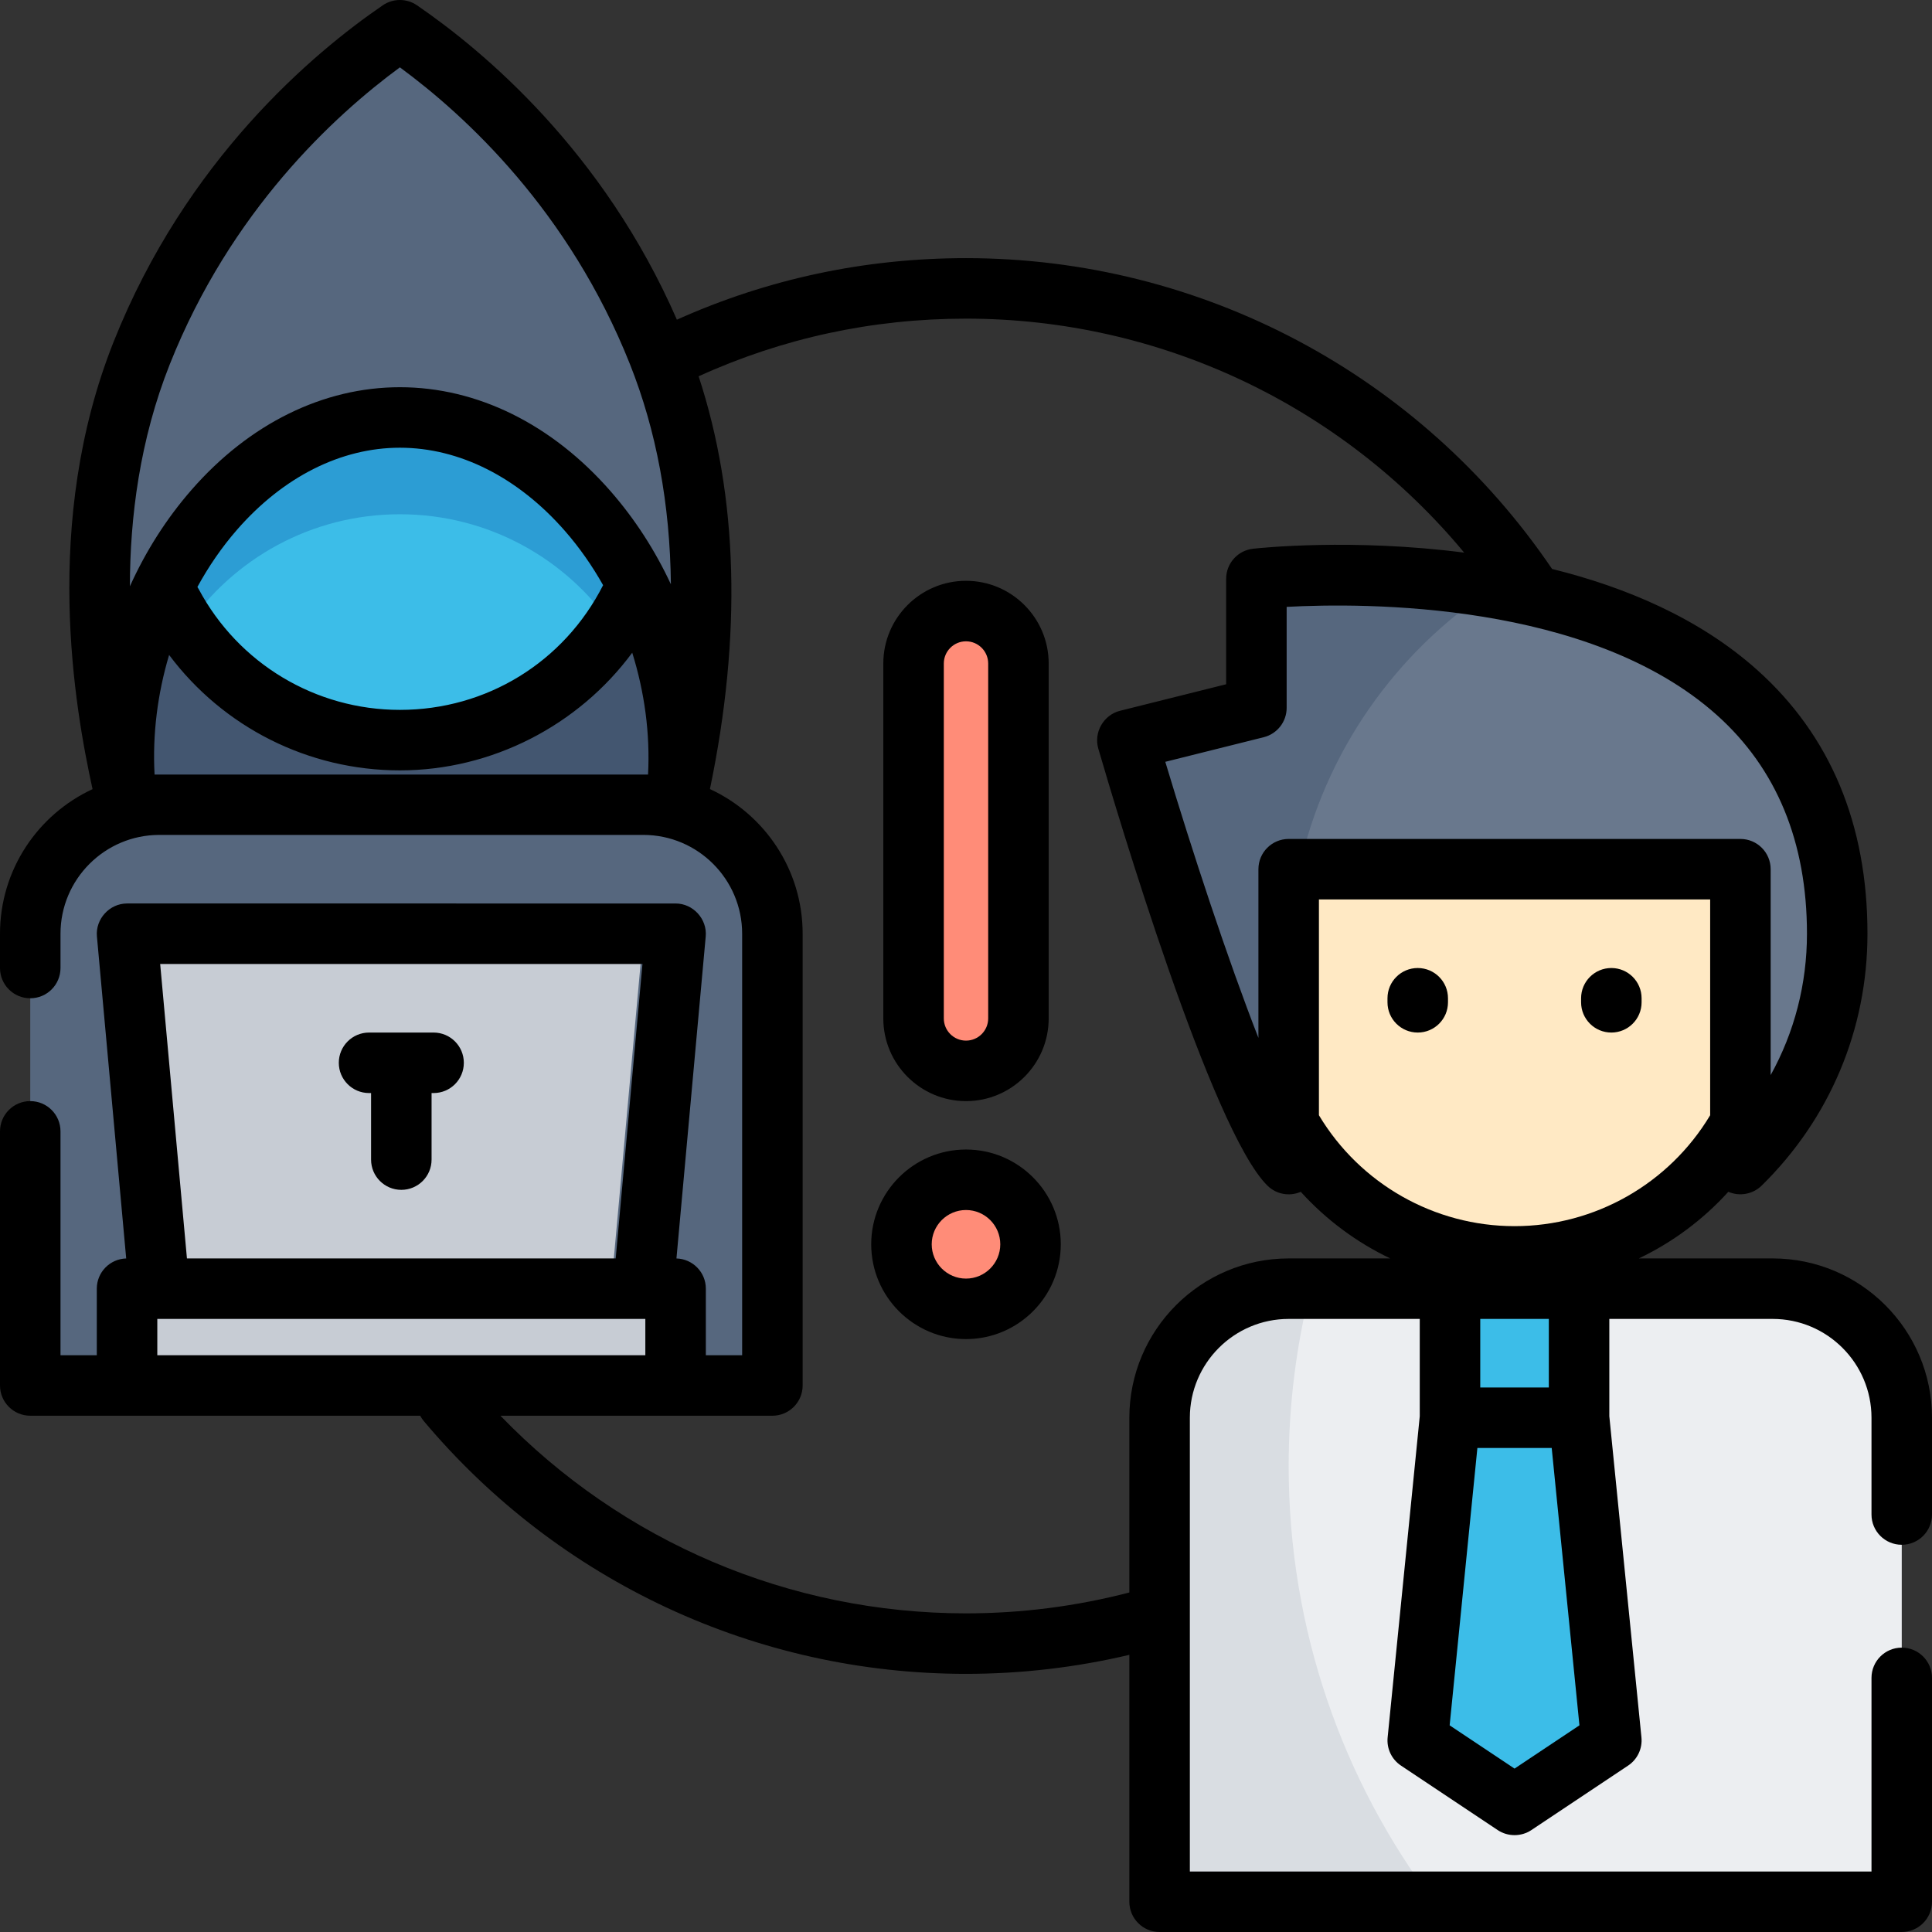 <?xml version="1.0" encoding="iso-8859-1"?>
<!-- Generator: Adobe Illustrator 19.0.0, SVG Export Plug-In . SVG Version: 6.00 Build 0)  -->
<svg xmlns="http://www.w3.org/2000/svg" xmlns:xlink="http://www.w3.org/1999/xlink" version="1.1" id="Layer_1" x="0px" y="0px" viewBox="0 0 512.001 512.001" style="enable-background:new 0 0 512.001 512.001;" xml:space="preserve">
<rect x="0" y="0" width="512.001" height="512.001" fill="#333333" stroke="none"/>
<g>
	<circle style="fill:#FF8C78;" cx="256" cy="329.754" r="17.102"/>
	<path style="fill:#FF8C78;" d="M256,283.792c-7.675,0-13.896-6.221-13.896-13.896v-94.063c0-7.675,6.221-13.896,13.896-13.896   s13.896,6.221,13.896,13.896v94.063C269.896,277.571,263.675,283.792,256,283.792z"/>
</g>
<circle style="fill:#FFE9C4;" cx="401.37" cy="264.552" r="68.409"/>
<path style="fill:#69788D;" d="M486.881,247.449c0-111.165-153.921-94.063-153.921-94.063v34.205l-34.205,8.551  c0,0,28.744,98.61,42.756,112.351v-78.147h119.716v78.147C477.053,292.976,486.881,271.365,486.881,247.449z"/>
<path style="fill:#56677E;" d="M344.276,230.347c6.792-31.104,25.671-57.684,51.473-74.575c-33.218-5.669-62.788-2.386-62.788-2.386  v34.205l-34.205,8.551c0,0,28.744,98.61,42.756,112.351v-78.147H344.276z"/>
<path style="fill:#ECEEF1;" d="M503.984,503.984H307.307V375.717c0-18.891,15.314-34.205,34.205-34.205h128.267  c18.891,0,34.205,15.314,34.205,34.205V503.984z"/>
<g>
	<rect x="384.267" y="341.512" style="fill:#3CBDE8;" width="34.205" height="34.205"/>
	<polygon style="fill:#3CBDE8;" points="427.023,461.228 401.37,478.33 375.716,461.228 384.267,375.717 418.472,375.717  "/>
</g>
<path style="fill:#D9DDE2;" d="M341.512,388.543c0-16.226,2.018-31.978,5.801-47.031h-5.801c-18.891,0-34.205,15.314-34.205,34.205  v128.267h72.676C355.829,471.827,341.512,431.858,341.512,388.543z"/>
<rect x="33.67" y="127.733" style="fill:#435670;" width="145.37" height="85.511"/>
<circle style="fill:#3CBDE8;" cx="105.97" cy="127.733" r="68.409"/>
<path style="fill:#2C9DD4;" d="M105.974,136.284c23.511,0,44.248,11.865,56.562,29.929c7.474-10.964,11.848-24.209,11.848-38.48  c0-37.781-30.628-68.409-68.409-68.409s-68.409,30.628-68.409,68.409c0,14.271,4.374,27.517,11.848,38.48  C61.727,148.149,82.462,136.284,105.974,136.284z"/>
<g>
	<path style="fill:#56677E;" d="M174.383,93.529c-19.692-49.515-54.749-76.161-68.409-85.511   c-13.66,9.351-48.717,35.996-68.409,85.511c-20.153,50.672-7.557,103.675-3.894,119.716   c-6.932-50.834,28.306-102.614,72.303-102.614s79.997,51.779,73.066,102.614C182.703,197.204,194.536,144.201,174.383,93.529z"/>
	<path style="fill:#56677E;" d="M204.693,367.165H8.017V247.449c0-18.891,15.314-34.205,34.205-34.205h128.267   c18.891,0,34.205,15.314,34.205,34.205V367.165z"/>
</g>
<g>
	<polygon style="fill:#C7CCD4;" points="161.938,341.512 42.222,341.512 33.67,247.449 170.489,247.449  "/>
	<rect x="33.67" y="341.512" style="fill:#C7CCD4;" width="145.37" height="25.653"/>
</g>
<path d="M256,304.635c-13.851,0-25.119,11.268-25.119,25.119c0,13.851,11.268,25.119,25.119,25.119s25.119-11.268,25.119-25.119  C281.119,315.903,269.851,304.635,256,304.635z M256,338.84c-5.01,0-9.086-4.076-9.086-9.086s4.076-9.086,9.086-9.086  c5.01,0,9.086,4.076,9.086,9.086S261.01,338.84,256,338.84z"/>
<path d="M256,291.808c12.083,0,21.912-9.83,21.912-21.912v-94.063c0-12.083-9.83-21.912-21.912-21.912  c-12.083,0-21.912,9.83-21.912,21.912v94.063C234.088,281.979,243.917,291.808,256,291.808z M250.121,175.834  c0-3.241,2.637-5.879,5.879-5.879c3.241,0,5.879,2.638,5.879,5.879v94.063c0,3.241-2.638,5.879-5.879,5.879  c-3.242,0-5.879-2.638-5.879-5.879V175.834z"/>
<path d="M503.984,409.382c4.428,0,8.017-3.588,8.017-8.017v-25.649c0-23.28-18.941-42.221-42.221-42.221h-35.468  c8.931-4.269,17.003-10.251,23.717-17.659c2.958,1.304,6.507,0.643,8.813-1.619c18.093-17.743,28.057-41.454,28.057-66.767  c0-29.028-9.827-52.541-29.209-69.89c-15.39-13.775-34.971-21.976-54.372-26.782C376.306,99.196,318.279,68.41,256,68.41  c-26.741,0-52.488,5.484-76.618,16.309c-19.491-44.674-51.231-71.236-68.88-83.317c-2.729-1.871-6.326-1.867-9.057-0.001  c-18.407,12.6-52.151,40.939-71.33,89.165c-19.048,47.894-10.299,97.07-5.589,118.563C10.062,215.836,0,230.486,0,247.449v9.087  c0,4.428,3.589,8.017,8.017,8.017s8.017-3.588,8.017-8.017v-9.087c0-14.441,11.748-26.188,26.188-26.188h128.267  c14.44,0,26.188,11.747,26.188,26.188v111.699h-9.62v-17.637c0-4.351-3.469-7.884-7.79-8.005l7.757-85.332  c0.421-4.625-3.34-8.742-7.984-8.742H33.67c-4.644,0-8.405,4.117-7.984,8.742l7.757,85.332c-4.322,0.121-7.79,3.654-7.79,8.005  v17.637h-9.62v-59.325c0-4.428-3.589-8.017-8.017-8.017S0,295.396,0,299.824v67.341c0,4.428,3.589,8.017,8.017,8.017h103.34  c0.262,0.495,0.576,0.972,0.95,1.417c35.767,42.574,88.141,66.992,143.694,66.992c14.644,0,29.169-1.705,43.29-5.04v65.432  c0,4.428,3.588,8.017,8.017,8.017h196.676c4.428,0,8.017-3.588,8.017-8.017v-59.325c0-4.428-3.588-8.017-8.017-8.017  s-8.017,3.588-8.017,8.017v51.308H315.324V375.717c0-14.441,11.747-26.188,26.188-26.188h34.739v25.787l-8.512,85.115  c-0.295,2.95,1.062,5.822,3.531,7.467L396.923,485c2.664,1.775,6.23,1.776,8.893,0l25.653-17.102  c2.468-1.645,3.826-4.518,3.531-7.467l-8.512-85.115v-25.787h43.29c14.441,0,26.188,11.747,26.188,26.188v25.649  C495.967,405.794,499.555,409.382,503.984,409.382z M401.37,324.944c-21.269,0-40.948-11.213-51.841-29.395v-57.186h103.683v57.188  C442.316,313.734,422.638,324.944,401.37,324.944z M478.865,247.449c0,13.332-3.336,26.128-9.62,37.459v-54.562  c0-4.428-3.588-8.017-8.017-8.017H341.512c-4.428,0-8.017,3.588-8.017,8.017v44.701c-8.147-20.848-17.561-49.432-24.679-73.157  l26.089-6.522c3.569-0.893,6.072-4.099,6.072-7.777v-26.764c20.524-1.107,80.351-1.454,114.019,28.679  C470.834,203.682,478.865,223.177,478.865,247.449z M45.015,96.491c16.132-40.562,43.49-65.802,60.96-78.644  c17.469,12.843,44.828,38.083,60.96,78.644c7.014,17.636,10.635,37.142,10.858,58.347c-4.141-8.899-9.493-17.225-15.952-24.625  c-15.535-17.796-35.376-27.598-55.866-27.598c-20.295,0-39.904,9.659-55.212,27.195c-6.671,7.643-12.157,16.296-16.34,25.569  C34.45,137.111,37.027,116.575,45.015,96.491z M159.829,155.077c-10.369,20.413-30.896,33.049-53.854,33.049  c-22.358,0-42.791-12.268-53.325-32.014c-0.104-0.195-0.219-0.378-0.337-0.561c2.983-5.467,6.505-10.586,10.53-15.196  c12.217-13.997,27.535-21.706,43.132-21.706c15.791,0,31.342,7.852,43.786,22.109C153.577,145.128,156.942,149.948,159.829,155.077z   M40.962,205.26c-0.575-10.609,0.785-21.425,3.855-31.688c14.307,19.102,36.826,30.587,61.157,30.587  c24.391,0,47.316-11.903,61.574-31.185c3.276,10.457,4.76,21.49,4.194,32.286C171.325,205.248,41.381,205.248,40.962,205.26z   M170.261,255.466l-7.093,78.029H49.542l-7.093-78.029H170.261z M41.687,349.529h0.534h128.267h0.534v9.62H41.687V349.529z   M299.29,375.717v46.309c-14.067,3.657-28.609,5.533-43.29,5.533c-46.794,0-91.112-18.959-123.381-52.376h72.074  c4.427,0,8.017-3.588,8.017-8.017V247.449c0-16.982-10.082-31.644-24.57-38.34c8.485-40.771,7.476-77.492-2.997-109.388  C207.431,89.588,231.246,84.443,256,84.443c51.365,0,99.564,22.907,132.021,62.008c-29.52-3.818-54.063-1.243-55.946-1.031  c-4.061,0.451-7.132,3.883-7.132,7.968v27.946l-28.132,7.032c-4.345,1.087-7.009,5.713-5.752,10.021  c4.898,16.803,30.078,101.356,44.839,115.832c2.302,2.261,5.739,2.917,8.717,1.669c0.033-0.014,0.063-0.034,0.096-0.049  c6.714,7.407,14.786,13.389,23.717,17.659h-26.917C318.231,333.495,299.29,352.436,299.29,375.717z M401.37,468.695l-17.197-11.465  l7.35-73.497h19.695l7.35,73.498L401.37,468.695z M410.455,367.7h-18.171v-18.171h18.171V367.7z"/>
<path d="M375.716,256.535c-4.428,0-8.017,3.588-8.017,8.017v1.069c0,4.428,3.588,8.017,8.017,8.017s8.017-3.588,8.017-8.017v-1.069  C383.733,260.123,380.145,256.535,375.716,256.535z"/>
<path d="M427.023,256.535c-4.428,0-8.017,3.588-8.017,8.017v1.069c0,4.428,3.588,8.017,8.017,8.017c4.428,0,8.017-3.588,8.017-8.017  v-1.069C435.04,260.123,431.452,256.535,427.023,256.535z"/>
<path d="M97.804,289.671h0.534v17.637c0,4.428,3.589,8.017,8.017,8.017c4.427,0,8.017-3.588,8.017-8.017v-17.637h0.534  c4.427,0,8.017-3.588,8.017-8.017c0-4.428-3.589-8.017-8.017-8.017H97.804c-4.427,0-8.017,3.588-8.017,8.017  C89.787,286.082,93.377,289.671,97.804,289.671z"/>
<g>
</g>
<g>
</g>
<g>
</g>
<g>
</g>
<g>
</g>
<g>
</g>
<g>
</g>
<g>
</g>
<g>
</g>
<g>
</g>
<g>
</g>
<g>
</g>
<g>
</g>
<g>
</g>
<g>
</g>
</svg>
